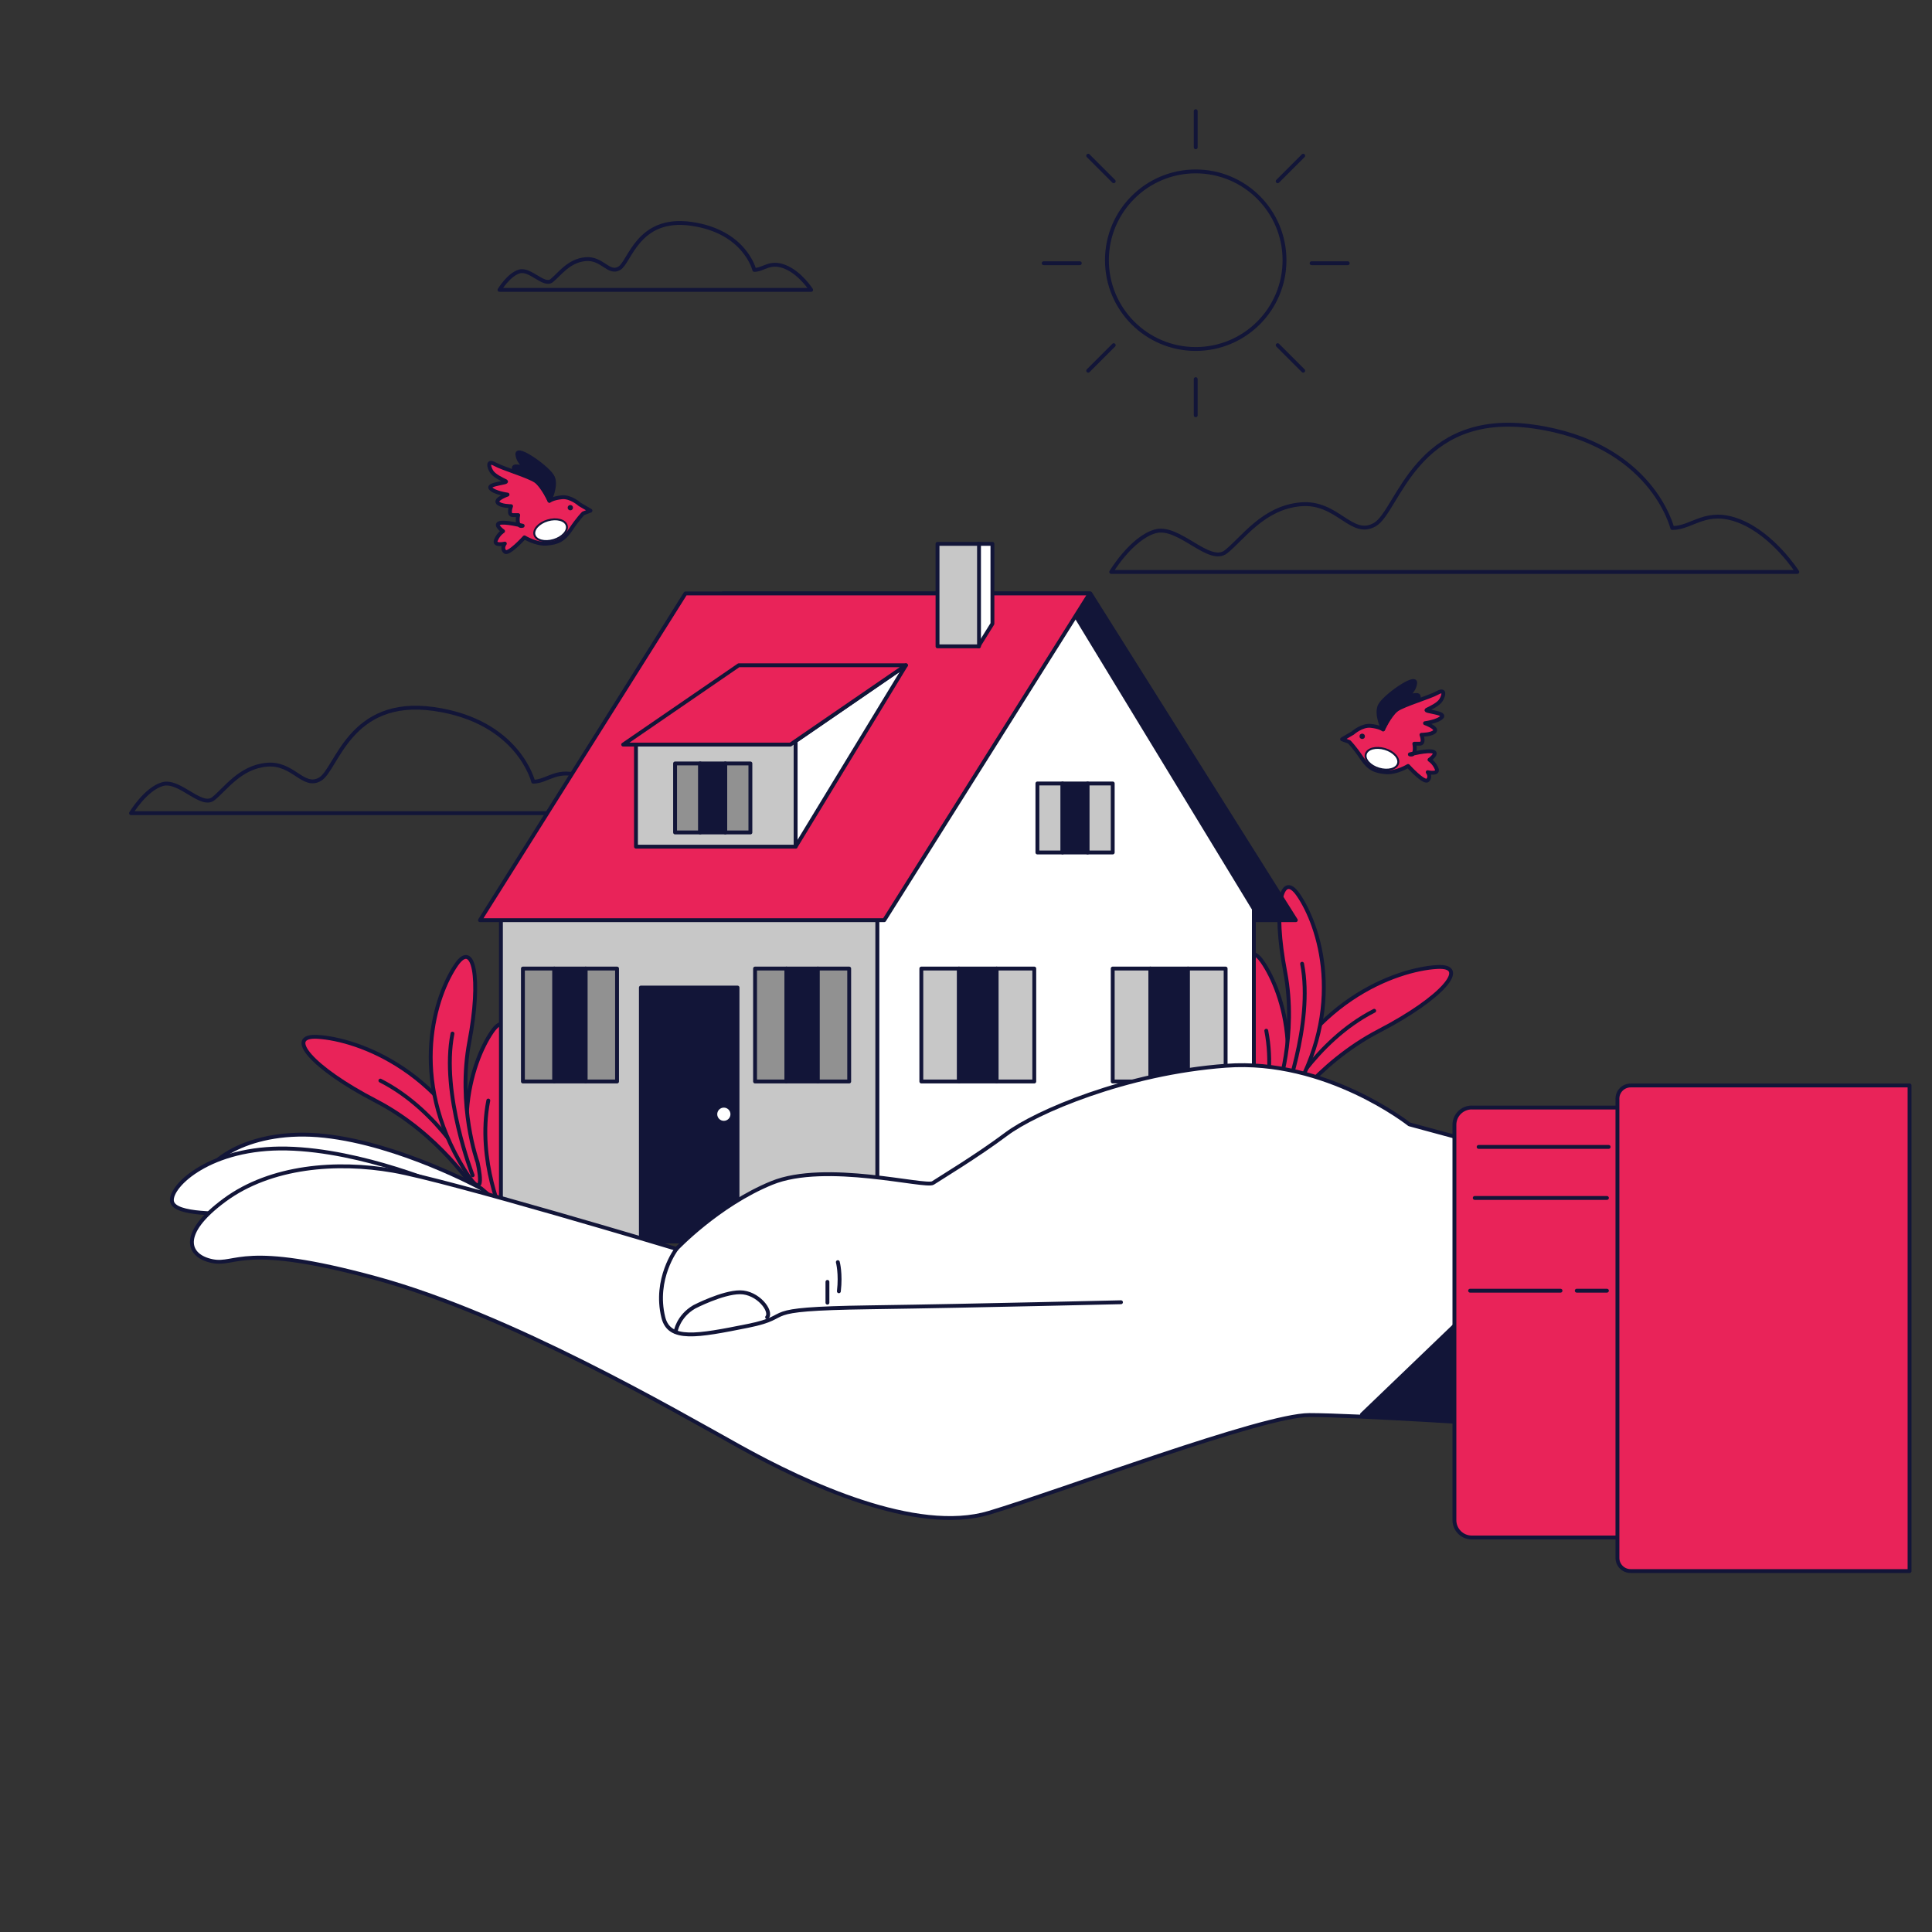 <?xml version="1.0" encoding="UTF-8"?>
<svg xmlns="http://www.w3.org/2000/svg" version="1.1" viewBox="0 0 500 500">
  <rect x="0" y="0" width="500" height="500" fill="#333333" stroke="none"/>
  <g id="Clouds">
    <path d="M432.77,136.64s-5.25-21.87-35.86-26.24c-30.61-4.37-34.99,21.87-41.11,25.37-6.12,3.5-9.62-6.12-19.24-5.25-9.62.87-14.87,8.75-19.24,12.25s-12.25-7-18.37-5.25-11.37,10.5-11.37,10.5h177.56s-6.12-9.62-14.87-13.12c-8.75-3.5-12.25,1.75-17.49,1.75Z" style="fill: none; stroke: #121538; stroke-linecap: round; stroke-linejoin: round;"/>
    <path d="M137.99,202.3s-3.76-15.67-25.71-18.81c-21.94-3.13-25.08,15.67-29.47,18.18-4.39,2.51-6.9-4.39-13.79-3.76-6.9.63-10.66,6.27-13.79,8.78s-8.78-5.02-13.17-3.76-8.15,7.52-8.15,7.52h127.28s-4.39-6.9-10.66-9.4c-6.27-2.51-8.78,1.25-12.54,1.25Z" style="fill: none; stroke: #121538; stroke-linecap: round; stroke-linejoin: round;"/>
    <path d="M195.21,69.85s-2.38-9.93-16.29-11.92c-13.9-1.99-15.89,9.93-18.67,11.52-2.78,1.59-4.37-2.78-8.74-2.38-4.37.4-6.75,3.97-8.74,5.56s-5.56-3.18-8.34-2.38-5.16,4.77-5.16,4.77h80.65s-2.78-4.37-6.75-5.96c-3.97-1.59-5.56.79-7.95.79Z" style="fill: none; stroke: #121538; stroke-linecap: round; stroke-linejoin: round;"/>
  </g>
  <g id="Sun">
    <g>
      <circle cx="309.45" cy="67.34" r="22.98" style="fill: none; stroke: #121538; stroke-linecap: round; stroke-linejoin: round;"/>
      <g>
        <line x1="309.45" y1="28.77" x2="309.45" y2="38.12" style="fill: none; stroke: #121538; stroke-linecap: round; stroke-linejoin: round;"/>
        <line x1="309.45" y1="98.12" x2="309.45" y2="107.47" style="fill: none; stroke: #121538; stroke-linecap: round; stroke-linejoin: round;"/>
      </g>
      <g>
        <line x1="337.27" y1="40.3" x2="330.66" y2="46.91" style="fill: none; stroke: #121538; stroke-linecap: round; stroke-linejoin: round;"/>
        <line x1="288.23" y1="89.33" x2="281.62" y2="95.94" style="fill: none; stroke: #121538; stroke-linecap: round; stroke-linejoin: round;"/>
      </g>
      <g>
        <line x1="348.79" y1="68.12" x2="339.44" y2="68.12" style="fill: none; stroke: #121538; stroke-linecap: round; stroke-linejoin: round;"/>
        <line x1="279.45" y1="68.12" x2="270.1" y2="68.12" style="fill: none; stroke: #121538; stroke-linecap: round; stroke-linejoin: round;"/>
      </g>
      <g>
        <line x1="337.27" y1="95.94" x2="330.66" y2="89.33" style="fill: none; stroke: #121538; stroke-linecap: round; stroke-linejoin: round;"/>
        <line x1="288.23" y1="46.91" x2="281.62" y2="40.3" style="fill: none; stroke: #121538; stroke-linecap: round; stroke-linejoin: round;"/>
      </g>
    </g>
  </g>
  <g id="Birds">
    <g>
      <g>
        <path d="M364.87,195.22s4.62-1.15,6-.69c1.38.46-.92,2.1-.92,2.1,0,0,1.15.67,1.84,2.29.69,1.62-2.3.92-2.3.92,0,0,.91,1.16,0,2.08s-5.08-3.69-5.08-3.69c0,0-3,1.85-5.77,1.62-2.77-.23-4.39-.92-6.23-3.69s-3.23-4.15-3.23-4.15l-1.85-.69,2.77-1.62s2.31-2.08,4.62-1.85c2.31.23,3.23.92,3.23.92,0,0,1.38-3.69,3.46-5.08,2.08-1.39,8.54-3.23,10.62-4.39,2.08-1.15,1.62.69.92,1.85s-2.77,2.08-3.69,2.54c-.92.46,4.85.69,3.92,1.85s-4.39,1.62-4.39,1.62c0,0,3.23,1.15,2.54,2.08-.69.92-3.46.92-3.46.92,0,0,.92,2.31-.46,2.31h-1.39s.69,3.23-1.15,2.77Z" style="fill: #e92359; stroke: #121538; stroke-linecap: round; stroke-linejoin: round;"/>
        <path d="M357.94,188.76s-1.85-3.69-.92-6c.92-2.31,9.46-8.31,9.23-6-.23,2.31-2.54,3.69-2.54,3.69,0,0,3.46-1.15,3.46-.23v.92s-3.92.92-5.77,2.54c-1.85,1.62-3.46,5.08-3.46,5.08Z" style="fill: #121538; stroke: #121538; stroke-linecap: round; stroke-linejoin: round;"/>
        <circle cx="352.54" cy="190.56" r=".69" style="fill: #121538; stroke-width: 0px;"/>
      </g>
      <path d="M361.81,197.61c-.42,1.4-2.62,1.98-4.92,1.3s-3.83-2.37-3.41-3.77c.42-1.4,2.62-1.98,4.92-1.3,2.3.68,3.83,2.37,3.41,3.77Z" style="fill: #fff; stroke: #121538; stroke-linecap: round; stroke-linejoin: round; stroke-width: .5px;"/>
    </g>
    <g>
      <g>
        <path d="M135.27,136.06s-4.62-1.15-6-.69c-1.38.46.92,2.1.92,2.1,0,0-1.15.67-1.84,2.29-.69,1.62,2.3.92,2.3.92,0,0-.91,1.16,0,2.08.92.92,5.08-3.69,5.08-3.69,0,0,3,1.85,5.77,1.62,2.77-.23,4.39-.92,6.23-3.69s3.23-4.15,3.23-4.15l1.85-.69-2.77-1.62s-2.31-2.08-4.62-1.85c-2.31.23-3.23.92-3.23.92,0,0-1.38-3.69-3.46-5.08-2.08-1.39-8.54-3.23-10.62-4.39-2.08-1.15-1.62.69-.92,1.85.69,1.15,2.77,2.08,3.69,2.54.92.46-4.85.69-3.92,1.85.92,1.15,4.39,1.62,4.39,1.62,0,0-3.23,1.15-2.54,2.08s3.46.92,3.46.92c0,0-.92,2.31.46,2.31h1.38s-.69,3.23,1.15,2.77Z" style="fill: #e92359; stroke: #121538; stroke-linecap: round; stroke-linejoin: round;"/>
        <path d="M142.2,129.59s1.85-3.69.92-6c-.92-2.31-9.46-8.31-9.23-6,.23,2.31,2.54,3.69,2.54,3.69,0,0-3.46-1.15-3.46-.23v.92s3.92.92,5.77,2.54c1.85,1.62,3.46,5.08,3.46,5.08Z" style="fill: #121538; stroke: #121538; stroke-linecap: round; stroke-linejoin: round;"/>
        <path d="M146.91,131.39c0,.38.31.69.69.69s.69-.31.69-.69-.31-.69-.69-.69-.69.31-.69.69Z" style="fill: #121538; stroke-width: 0px;"/>
      </g>
      <path d="M138.33,138.45c.42,1.4,2.62,1.98,4.92,1.3,2.3-.68,3.83-2.37,3.41-3.77-.42-1.4-2.62-1.98-4.92-1.3s-3.83,2.37-3.41,3.77Z" style="fill: #fff; stroke: #121538; stroke-linecap: round; stroke-linejoin: round; stroke-width: .5px;"/>
    </g>
  </g>
  <g id="Plants">
    <g>
      <g>
        <path d="M122.88,307.97s-9.13-14.51-25.67-23.09c-16.54-8.58-23.59-17.05-15.01-16.54,10.41.61,34,8.88,44.72,37.98,4.63,12.56-4.05,1.65-4.05,1.65" style="fill: #e92359; stroke: #121538; stroke-linecap: round; stroke-linejoin: round;"/>
        <path d="M122.33,304.17s-8.27-16.54-23.89-24.51" style="fill: none; stroke: #121538; stroke-linecap: round; stroke-linejoin: round;"/>
      </g>
      <g>
        <path d="M132.82,318s-5.22-14.59-2.07-31.14c3.14-16.55,1.06-26.29-3.37-19.9-5.38,7.74-12.68,29.12,2.02,53,6.34,10.3,3.43-1.95,3.43-1.95" style="fill: #e92359; stroke: #121538; stroke-linecap: round; stroke-linejoin: round;"/>
        <path d="M130.44,315.49s-7.14-15.12-4.07-30.67" style="fill: none; stroke: #121538; stroke-linecap: round; stroke-linejoin: round;"/>
      </g>
      <g>
        <path d="M123.55,300.67s-5.22-14.59-2.07-31.14c3.14-16.55,1.06-26.29-3.37-19.9-5.38,7.74-12.68,29.12,2.02,53,6.34,10.3,3.43-1.95,3.43-1.95" style="fill: #e92359; stroke: #121538; stroke-linecap: round; stroke-linejoin: round;"/>
        <path d="M122.33,304.17s-8.3-21.13-5.23-36.68" style="fill: none; stroke: #121538; stroke-linecap: round; stroke-linejoin: round;"/>
      </g>
    </g>
    <g>
      <g>
        <path d="M331.2,289.89s9.13-14.51,25.67-23.09c16.54-8.58,23.59-17.05,15.01-16.54-10.42.61-34,8.88-44.72,37.98-4.63,12.56,4.05,1.65,4.05,1.65" style="fill: #e92359; stroke: #121538; stroke-linecap: round; stroke-linejoin: round;"/>
        <path d="M331.75,286.1s8.27-16.54,23.89-24.51" style="fill: none; stroke: #121538; stroke-linecap: round; stroke-linejoin: round;"/>
      </g>
      <g>
        <path d="M321.25,299.93s5.22-14.59,2.07-31.14c-3.14-16.55-1.06-26.29,3.37-19.9,5.38,7.74,12.68,29.12-2.02,53-6.34,10.3-3.43-1.95-3.43-1.95" style="fill: #e92359; stroke: #121538; stroke-linecap: round; stroke-linejoin: round;"/>
        <path d="M323.64,297.42s7.14-15.12,4.07-30.67" style="fill: none; stroke: #121538; stroke-linecap: round; stroke-linejoin: round;"/>
      </g>
      <g>
        <path d="M330.52,282.59s5.22-14.59,2.07-31.14c-3.14-16.55-1.06-26.29,3.37-19.9,5.38,7.74,12.68,29.12-2.02,53-6.34,10.3-3.43-1.95-3.43-1.95" style="fill: #e92359; stroke: #121538; stroke-linecap: round; stroke-linejoin: round;"/>
        <path d="M331.75,286.1s8.3-21.13,5.23-36.68" style="fill: none; stroke: #121538; stroke-linecap: round; stroke-linejoin: round;"/>
      </g>
    </g>
  </g>
  <g id="House">
    <g>
      <polygon points="335.36 238.14 240.3 238.14 187.12 153.58 282.18 153.58 335.36 238.14" style="fill: #121538; stroke: #121538; stroke-linecap: round; stroke-linejoin: round;"/>
      <rect x="129.64" y="235.24" width="97.43" height="86.06" style="fill: #c7c7c7; stroke: #121538; stroke-linecap: round; stroke-linejoin: round;"/>
      <polygon points="324.5 321.3 227.07 321.3 227.07 235.24 276.6 156.48 324.5 235.24 324.5 321.3" style="fill: #fff; stroke: #121538; stroke-linecap: round; stroke-linejoin: round;"/>
      <g>
        <rect x="238.44" y="250.66" width="9.74" height="29.23" style="fill: #c7c7c7; stroke: #121538; stroke-linecap: round; stroke-linejoin: round;"/>
        <rect x="248.18" y="250.66" width="9.74" height="29.23" style="fill: #121538; stroke: #121538; stroke-linecap: round; stroke-linejoin: round;"/>
        <rect x="257.93" y="250.66" width="9.74" height="29.23" style="fill: #c7c7c7; stroke: #121538; stroke-linecap: round; stroke-linejoin: round;"/>
      </g>
      <g>
        <rect x="195.41" y="250.66" width="8.12" height="29.23" style="fill: #919191; stroke: #121538; stroke-linecap: round; stroke-linejoin: round;"/>
        <rect x="203.53" y="250.66" width="8.12" height="29.23" style="fill: #121538; stroke: #121538; stroke-linecap: round; stroke-linejoin: round;"/>
        <rect x="211.65" y="250.66" width="8.12" height="29.23" style="fill: #919191; stroke: #121538; stroke-linecap: round; stroke-linejoin: round;"/>
      </g>
      <g>
        <rect x="135.33" y="250.66" width="8.12" height="29.23" style="fill: #919191; stroke: #121538; stroke-linecap: round; stroke-linejoin: round;"/>
        <rect x="143.45" y="250.66" width="8.12" height="29.23" style="fill: #121538; stroke: #121538; stroke-linecap: round; stroke-linejoin: round;"/>
        <rect x="151.57" y="250.66" width="8.12" height="29.23" style="fill: #919191; stroke: #121538; stroke-linecap: round; stroke-linejoin: round;"/>
      </g>
      <g>
        <rect x="287.97" y="250.66" width="9.74" height="29.23" style="fill: #c7c7c7; stroke: #121538; stroke-linecap: round; stroke-linejoin: round;"/>
        <rect x="297.71" y="250.66" width="9.74" height="29.23" style="fill: #121538; stroke: #121538; stroke-linecap: round; stroke-linejoin: round;"/>
        <rect x="307.45" y="250.66" width="9.74" height="29.23" style="fill: #c7c7c7; stroke: #121538; stroke-linecap: round; stroke-linejoin: round;"/>
      </g>
      <g>
        <rect x="268.48" y="202.76" width="6.5" height="17.86" style="fill: #c7c7c7; stroke: #121538; stroke-linecap: round; stroke-linejoin: round;"/>
        <rect x="274.98" y="202.76" width="6.5" height="17.86" style="fill: #121538; stroke: #121538; stroke-linecap: round; stroke-linejoin: round;"/>
        <rect x="281.47" y="202.76" width="6.5" height="17.86" style="fill: #c7c7c7; stroke: #121538; stroke-linecap: round; stroke-linejoin: round;"/>
      </g>
      <polygon points="124.22 238.14 228.84 238.14 282.02 153.58 177.4 153.58 124.22 238.14" style="fill: #e92359; stroke: #121538; stroke-linecap: round; stroke-linejoin: round;"/>
      <g>
        <rect x="164.59" y="191.77" width="41.31" height="27.34" style="fill: #c7c7c7; stroke: #121538; stroke-linecap: round; stroke-linejoin: round;"/>
        <polygon points="205.91 191.77 234.46 172.17 205.91 219.12 205.91 191.77" style="fill: #fff; stroke: #121538; stroke-linecap: round; stroke-linejoin: round;"/>
        <polygon points="161.28 192.7 204.55 192.7 234.46 172.17 191.19 172.17 161.28 192.7" style="fill: #e92359; stroke: #121538; stroke-linecap: round; stroke-linejoin: round;"/>
      </g>
      <g>
        <rect x="174.71" y="197.58" width="6.5" height="17.86" style="fill: #919191; stroke: #121538; stroke-linecap: round; stroke-linejoin: round;"/>
        <rect x="181.2" y="197.58" width="6.5" height="17.86" style="fill: #121538; stroke: #121538; stroke-linecap: round; stroke-linejoin: round;"/>
        <rect x="187.7" y="197.58" width="6.5" height="17.86" style="fill: #919191; stroke: #121538; stroke-linecap: round; stroke-linejoin: round;"/>
      </g>
      <g>
        <polygon points="256.84 140.75 253.2 140.75 253.2 167.28 256.84 161.42 256.84 140.75" style="fill: #fff; stroke: #121538; stroke-linecap: round; stroke-linejoin: round;"/>
        <rect x="242.63" y="140.75" width="10.74" height="26.53" style="fill: #c7c7c7; stroke: #121538; stroke-linecap: round; stroke-linejoin: round;"/>
      </g>
      <g>
        <rect x="165.86" y="255.58" width="25.01" height="65.72" style="fill: #121538; stroke: #121538; stroke-linecap: round; stroke-linejoin: round;"/>
        <path d="M189.54,288.36c0-1.22-.99-2.21-2.21-2.21s-2.21.99-2.21,2.21.99,2.21,2.21,2.21,2.21-.99,2.21-2.21Z" style="fill: #fff; stroke: #121538; stroke-linecap: round; stroke-linejoin: round;"/>
      </g>
    </g>
  </g>
  <g id="Hand">
    <g>
      <g>
        <path d="M124.49,307.55s-20.94-11.46-40.5-13.59c-19.56-2.13-30.87,6.98-30.78,10.94.1,3.96,13.67,4.25,16.25,4.91,2.57.66,18.3-3.68,41.52,1.83,23.21,5.52,26.18,6.65,26.18,6.65l-12.67-10.75Z" style="fill: #fff; stroke: #121538; stroke-linecap: round; stroke-linejoin: round;"/>
        <path d="M115.73,307.29s-21.85-9.62-41.52-10.05c-19.67-.44-30.16,9.61-29.72,13.55.44,3.93,13.99,3.06,16.61,3.5,2.62.44,17.92-5.24,41.52-1.75,23.6,3.5,26.66,4.37,26.66,4.37l-13.55-9.61Z" style="fill: #fff; stroke: #121538; stroke-linecap: round; stroke-linejoin: round;"/>
        <path d="M395.07,299.2l-30.34-8.22s-21.49-17.07-47.41-15.17c-25.92,1.9-49.31,12.01-56.9,17.7-7.59,5.69-17.07,11.38-18.97,12.64-1.9,1.26-27.82-5.69-41.72,0-13.91,5.69-24.66,17.07-24.66,17.07,0,0-58.79-17.7-73.33-20.23-14.54-2.53-31.61-1.26-43.62,7.59-12.01,8.85-9.48,14.54-3.16,15.8,6.32,1.26,7.59-5.06,42.36,4.43,34.77,9.48,77.13,34.14,94.2,43.62,17.07,9.48,45.52,22.76,64.48,17.07,18.97-5.69,70.8-25.29,82.82-25.29s50.57,2.53,50.57,2.53l5.69-69.54Z" style="fill: #fff; stroke: #121538; stroke-linecap: round; stroke-linejoin: round;"/>
        <polygon points="378.56 341.02 352.48 366.06 389.38 368.74 378.56 341.02" style="fill: #121538; stroke: #121538; stroke-linecap: round; stroke-linejoin: round;"/>
        <path d="M175.07,323.23s-5.87,7.72-3.4,17.72c1.53,6.18,8.74,4.81,21.85,2.19,13.11-2.62.87-4.37,31.47-4.81,30.59-.44,63.37-1.31,65.12-1.31" style="fill: none; stroke: #121538; stroke-linecap: round; stroke-linejoin: round;"/>
        <path d="M174.85,344.67s.58-3.99,4.84-6.46c0,0,7.27-3.77,11.84-3.77s8.34,4.84,7,6.46" style="fill: none; stroke: #121538; stroke-linecap: round; stroke-linejoin: round;"/>
        <line x1="214.14" y1="337.13" x2="214.14" y2="331.75" style="fill: none; stroke: #121538; stroke-linecap: round; stroke-linejoin: round;"/>
        <path d="M216.83,326.64s.81,2.96.27,7.54" style="fill: none; stroke: #121538; stroke-linecap: round; stroke-linejoin: round;"/>
      </g>
      <path d="M380.89,286.63h40.77v111.27h-40.77c-2.48,0-4.49-2.01-4.49-4.49v-102.3c0-2.48,2.01-4.49,4.49-4.49Z" style="fill: #e92359; stroke: #121538; stroke-linecap: round; stroke-linejoin: round;"/>
      <path d="M422,280.91h72.19v125.68h-72.19c-1.88,0-3.41-1.53-3.41-3.41v-118.85c0-1.88,1.53-3.41,3.41-3.41Z" style="fill: #e92359; stroke: #121538; stroke-linecap: round; stroke-linejoin: round;"/>
    </g>
    <g>
      <line x1="382.67" y1="296.82" x2="416.32" y2="296.82" style="fill: #e92359; stroke: #121538; stroke-linecap: round; stroke-linejoin: round;"/>
      <line x1="415.87" y1="310.03" x2="381.66" y2="310.03" style="fill: #e92359; stroke: #121538; stroke-linecap: round; stroke-linejoin: round;"/>
      <line x1="380.46" y1="334.03" x2="403.86" y2="334.03" style="fill: #e92359; stroke: #121538; stroke-linecap: round; stroke-linejoin: round;"/>
    </g>
    <line x1="408.06" y1="334.03" x2="415.87" y2="334.03" style="fill: #e92359; stroke: #121538; stroke-linecap: round; stroke-linejoin: round;"/>
  </g>
</svg>
